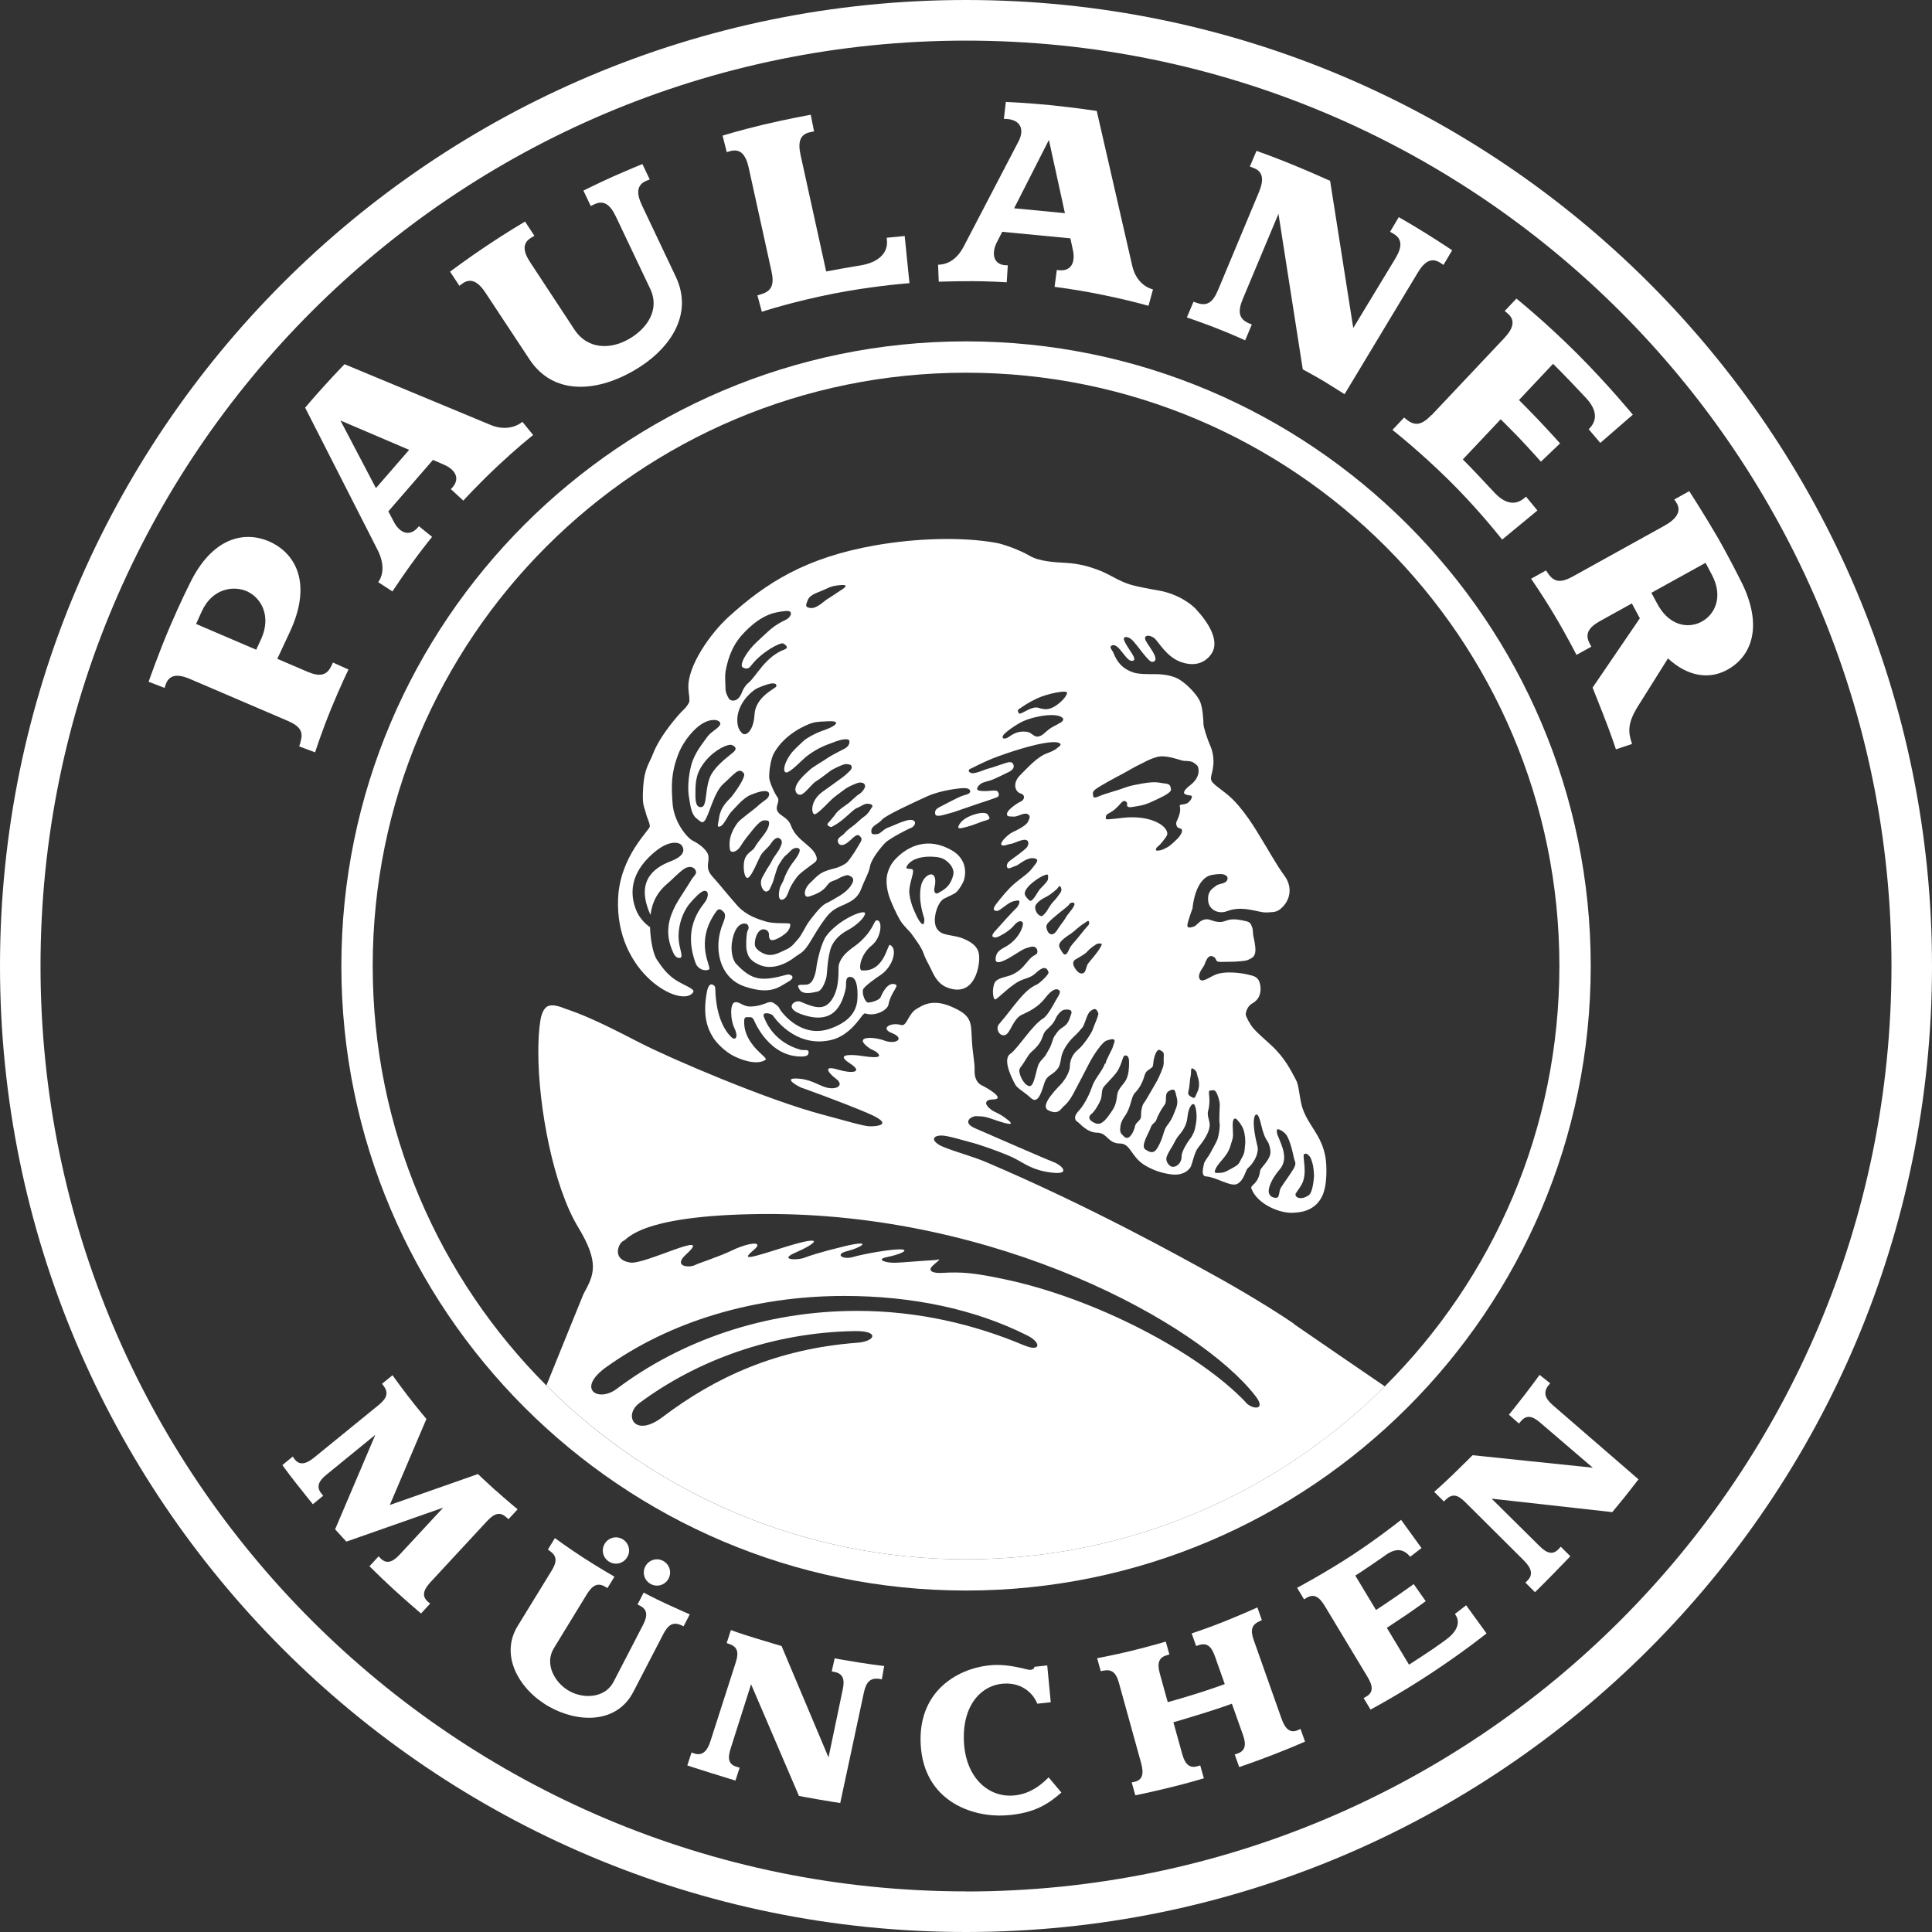 <?xml version="1.0" encoding="UTF-8"?>
<svg id="Ebene_2" data-name="Ebene 2" xmlns="http://www.w3.org/2000/svg" xmlns:xlink="http://www.w3.org/1999/xlink" viewBox="0 0 197.86 197.86">
  <rect x="0" y="0" width="197.86" height="197.86" fill="#333333" stroke="none"/>
  <defs>
    <style>
      .cls-1 {
        fill: none;
      }

      .cls-2 {
        fill: #fff;
      }

      .cls-3 {
        clip-path: url(#clippath);
      }
    </style>
    <clipPath id="clippath">
      <path class="cls-1" d="M98.93,159.69c33.57,0,60.77-27.19,60.77-60.76s-27.2-60.76-60.77-60.76-60.76,27.2-60.76,60.76,27.21,60.76,60.76,60.76Z"/>
    </clipPath>
  </defs>
  <g id="Wort-Bild-Marke">
    <g>
      <g class="cls-3">
        <g>
          <path class="cls-2" d="M54.82,141.66h0c.07.07.14.14.2.2-.07-.07-.13-.14-.2-.2Z"/>
          <path class="cls-2" d="M78.48,103.77c.42,0,.66.21.66.21,0,0,2.19,3.41,5.97,2.53,1.91-.44,3.01-2.33,3.25-2.57.24-.25.24-.13.48-.09,1.01.18,2.06-.46,2.15-.97.24-1.25,1.09-1.89.74-2.05-.83-.37-1.42.99-1.54,1.29-.12.3-.91.53-1.24.56-.33.03-.68-.85-.57-1.32.07-.32,1.42-1.26,1.77-1.49,1.34-.87,1.81-2.75.99-3.1-.26-.11-.56,2.81-2.89,2.61-.36-.03-.17-1.6,1.02-2.55.97-.77,1.11-2.4.64-2.56-.47-.16-.23.7-1.81,2.17-.72.67-1.83,1.11-2.2,2.38-.09.31.16,2.08-.61,3.4-.78,1.32-1.78,1.03-3.3.37-.58-.25-1.73.61,0,1.25,3.37,1.25,4.24-.91,4.62-2.59.1-.43-.13-1.26.5-1.2.63.05.76,1.16.7,2.27-.1,1.61-1.3,2.51-2.83,3.04-2.86.98-4.79-1.53-5.04-1.89-.24-.36-.08-.3-.57-.66-.48-.37-.78-.09-1.02-.03-.24.06-.62.27-1.45.3-.83.03-1.15-.54-1.65-.43-.51.11-.46,1.79-.04,2.64.43.85.15,1.39-.35.89-1.36-1.36-1.59-3.8-1.6-4.82,0-.34-.09-.45-.34-.54-.24-.09-.44.32-.51.67-.49,2.54.05,3.85.63,4.78.31.51,1.24,1.48,2.2,1.93,1.82.85,2.79.6,3.14.35.27-.19-.74-.7-1.47-1.78-.61-.89-.7-1.59-.7-2.16s.24-.41.57-.44c.33-.03.46.36.46.36,0,0,1.5,3.78,4.94,3.67.55-.02.63-.2.63-.48s-.55-.13-.82-.21c-2.64-.74-3.49-2.74-3.64-3.08-.15-.33-.3-.66.12-.66Z"/>
          <path class="cls-2" d="M101.18,83.45c-.12-.24-.66-.25-1.21-.09-.14.04-1.43.35-1.8,1.23-.16.38.37.21.84.09.82-.21,1.36-.51,1.99-.67.54-.15.3-.32.18-.56Z"/>
          <path class="cls-2" d="M93.39,95.7c.3.42.99,1.32,1.2,1.95.21.63.48,1,.81,1.71.33.73.78,1.45,1.54,1.75,2.76,1.1,3.32-1.91,3.34-2.86.02-.77-.1-1.53-1.75-2.17-.6-.23-1.14-.24-1.8-.42-.67-.19-.9-.67-.96-1.04-.17-.93.33-2.28.9-2.58.57-.3,1.03-.45,1.29-.69.27-.25.7-.94.79-1.32.25-1.01.02-2.21-1.3-2.96-2.4-1.37-4.41-.46-5.69.85-.47.48-.75,1.02-.9,1.65-.15.64-.03,1.51.18,2.17.21.66.78,1.9,1.14,2.5.36.6.9,1.03,1.21,1.45ZM92.94,88.59c.54-.71,1.61-.93,2.76-.84.5.04.82.12,1.14.35.51.37.94.92.77,1.56-.31,1.16-.95,1.47-1.53,1.8-.31.17-.47-.17-.38-.55.23-.99-.03-1.48-.5-1.34-.47.16-.77.71-.85,1.04-.39,1.58.27,3.27.3,3.45.03.17.03.82-.3.5-.33-.33-.57-.95-.73-1.3-.32-.7-.53-1.65-.5-2.06.07-1.09.68-2.16.22-2.2-.49-.05-.67-.03-.39-.4Z"/>
          <path class="cls-2" d="M83.71,101.56c.45-.11.73-.82.88-1.3.15-.48.09-1.6.41-2.87.31-1.27,1.39-1.91,1.9-2.18.51-.27,1.57-1.05,1.69-1.63.12-.57-2.65.52-3.95,2.25-.55.73-.96,2.66-1.02,3.17-.06.51-.27,1.73-.97,1.83-.47.07-1.04-.08-.89.26s.31.87,1.95.46Z"/>
          <path class="cls-2" d="M143.02,141.67c.09-.09.18-.17.26-.26,0,0,0,0,0,0-.08.09-.17.18-.25.26Z"/>
          <path class="cls-2" d="M113.14,108.93c-.12.57-1.05,1.58-1.27,2.29-.2.6-.73,1.83-1.4,2.55-.67.71-.26,1.06-.09,1.14.16.09.94,1.09,1.98,1.09,1.04,0,1.08,1.11,2.35,1.11,1.1,0,1.13,1.43,2.62,2.28,1.08.62,1.91.77,2.47.86,1.38.23,2.02-.46,2.18-.83.14-.37.36-1.39.69-1.84.35-.47,1.16-1.39,1.22-2.35.02-.43-.3-.97-.17-1.44.35-1.23-.09-2.07.19-2.1.28-.03.43-.12.61.12.18.24.4.96.4,1.33s-.09,1.54-.02,1.9c.06.37-.07,1.15-.19,1.55-.12.4-.55,1.08-.73,1.45-.18.37-.62.85-.68,1.15-.12.56-.29,1.26.22,1.29,1.04.06,2.54,1.12,3.2.76.71-.39.82-1.38,1.08-1.61.88-.78,1.09-1.76.99-2.19-.77-3.06-.2-3.5.01-3.24.37.47.38,1.8,1.01,2.69.18.25.32.84.3,1.16-.05.77-1.01,1.54-1.05,1.83-.19,1.45-1.05,1.45-.9,1.85.63,1.65,3.01,2.58,4.33,2.47.5-.04,2.01-.07,2.83-1.53.68-1.2.54-3.46.43-4.12-.41-2.4-1.8-3.24-2.41-5.22-.1-.34-.24-1.15-.3-1.55-.06-.39-.13-.84-.34-1.23-.5-.92-1.09-2.2-2.56-3.55-.69-.64-1.39-1.23-1.76-1.66-.37-.44-.8-1.24-.8-1.45s.15-.83.64-1.11c.51-.28.72-.65.81-.98.1-.34.1-.76-.03-1.18-.18-.61-.69-.69-1.15-.8-.78-.2-2.39-.38-3.3-.03-.69.26-1.5.97-1.72.41-.16-.42.25-.95.44-1.24.18-.27.37-1.38,1.05-.95.29.18.15.47.52.49.38.03.34,0,.89,0s.69,0,1.36-.06c.68-.07.59-.07,1.02-.28.43-.21.46-.61.46-.93,0-.3-.09-.86-.21-1.35-.05-.24-.03-.71-.13-.92-.09-.23-.14-.5-.55-.6-.39-.09-1.07-.26-1.62-.19-.55.07-.7.29-1.25.25-.66-.05-.89-.31-1.3-.27-.68.06-.89.62-1.26.75-.37.11-.67.18-.65-.16.03-.35.53-1.72.53-1.72,0,0,.2-2.73,1.69-3.33.32-.13,1.12-.22,1.42-.15.31.06.48.24.48.4,0,.17-.09.38-.42.5-.34.12-.55.1-.81.31-.24.22-.85.45-.76,1.5.08.92,1.03,1.4,1.92,1.07,1.36-.51,2.49-.11,3.58.09.41.07.67.03,1.1,0,.43-.04.66-.18.96-.46.95-.91,1.03-2.22.25-3.27-.83-1.12-1.86-3-2.16-3.45-.31-.47-1.51-2.71-3.06-4.29-.85-.87-1.65-1.27-2.12-1.79-.24-.27-.19-.49-.15-.7.02-.22.58-1.59-.15-3.19-.17-.36-.65-1.75-.65-2.09s-.07-1.73-.37-2.37c-.35-.76-1.57-2.02-2.43-2.38-.75-.31-1.52-.38-2.19-.38s-1.65.02-2.22-.18c-1.06-.37-1.61-.99-2.02-2.01-.1-.26-.44-.55-.21-.71.7-.48,1.47,1.58,2.1,1.54.21-.01.34-.07.19-.44-.16-.36-.75-1.1-.96-1.63-.21-.53.4-.41.71-.15.31.24,1.02,1.22,1.2,1.44.53.63.78.95,1.05.87.83-.24-.78-1.89-.83-2.35-.05-.45.55-.37.95-.06.4.31,1.22,1.91,2.72,2.44,2.21.78,3.14-.78,3.29-1.14.51-1.22-.42-2.84-1.76-4.29-.31-.34-1.66-1.53-3.89-1.91-1-.17-2.17-.4-2.72-.56-1.39-.4-2.22-1.13-3.58-1.6-.53-.19-1.64-.57-3.05-.65-1.26-.07-2.81-.15-3.8-.74-.99-.58-2.62-1.17-3.38-1.31-3.46-.63-8.17-.5-12.47.26-7.03,1.25-11.08,3.78-14.98,7.33-1.78,1.62-4.22,4.99-4.1,7.3.03.61.18,1.22.06,1.46-.13.24-.25.46-.62.8-.36.33-2.32,2.52-3.05,4.42-.39,1.02-.9,1.5-1.02,3.42-.12,1.92.09,1.95.25,2.59.15.64.43,1.07.43,1.45s-3.06,3.04-3.25,7.38c-.34,7.72,6.56,11.33,7.69,9.61.23-.34-.87-.67-1.77-1.24-.9-.58-1.47-1.38-1.96-2.12-.33-.5-.64-1.82-.69-3.31,0,0-.97-.6-1.43-1.77-1.06-2.7.4-4.67,1.91-5.93,1.47-1.23,2.53-1.04,2.79-.64.26.4.31,1.03-1.14,1.59-1.95.74-3.58,2.19-2.08,5.5.26-2.19,1.61-3.08,2.06-3.5.49-.47,1.2-1.17,1.58-1.33.38-.16.79-.11.98.27.19.38-.22.54-.54,1.13-.33.56-1.19,1.82-1.5,2.41-.62,1.2-1.25,2.81-.22,4.95.18.37.42.52.68.46.27-.04.07-.62-.05-1.16-.42-1.91.39-3.67,1.07-4.45.4-.46,1.08-1.22,1.46-1.25.38-.03.46.4.19.95-.27.54-2.51,2.51-1.11,6.41.27.76,1.09.9,1.4.68.3-.21-1.59-2.75.75-5.95.28-.38.54-.13.75.09.22.21.13.66-.05,1.08-1.1,2.57-.4,5.67,2.19,6.54,2.7.91,3.53.03,4.45-.48.91-.5.21-.82-.09-.74-2.56.7-3.57.66-5.21-1.08-.43-.45-.59-1.48-.43-2.34.35-1.97,1.28-1.86,1.47-1.77.19.08.3.39.13.66-.16.27-.21,1.73-.1,2.09.1.35.15,1,1.44,1.5,1.27.48,2.69-.24,3.4-.79.71-.55.95-.41,1.79-1.85.85-1.44,1.2-1.9,1.6-2.41.63-.79,1.41-1.01,1.82-1.21.4-.22,1.25-.48,1.66-1.56.41-1.08.79-1.63.92-2.37.14-.73,1.12-1.93,1.55-2.37.43-.43,2.31-1.41,2.61-1.51.3-.11.52-.43.41-.64-.3-.61-2.1.39-2.67.57-.57.18-.81.68-1.23.7-.41.03-.59.03-.54-.42.06-.46.73-.63,1.09-1.07.35-.43,3.29-1.78,4.7-2.42,1.42-.62,3.34-.81,3.7-.81s.65.11.63.36c-.04.24-.36.29-.8.43-.42.14-1.9.93-2.33,1.15-.43.22-.49.41-.46.68.03.27.33.22.54.2.22-.03,1.03-.27,1.33-.35.3-.09,2.58-.9,2.77-.95.19-.05,1.33-.44,1.67-.57.32-.14.22-.44.09-.61-.15-.15-.63-.07-.96-.05-.33.03-.93.03-1.09-.1-.16-.15.1-.47.32-.63.22-.17.77-.27,1.03-.36.27-.08,1.58-.71,1.88-.87.3-.16.6-.42.41-.79-.19-.38-.71-.11-.92-.06-.21.06-1.23.43-1.58.51-.36.08-1.39.58-1.77.47-.38-.11-.33-.36-.11-.44.22-.08.82-.43,1.88-.89.97-.42,3.78-1.41,5.63-1.73,1.74-.31,1.87.13,1.63.3-.25.16-.31.38-1.28.73-.98.35-1.9,1.38-2.75,2.23-.85.84-.52,1.73.03,1.89.54.16.38.67.03.82-.35.16-1.31.79-1.41,1.2-.1.4.27.32.68.35.41.03,1.01-.43,1.39-.27.38.17.24.43.06.81-.19.39-1.17.88-1.58,1.06-.4.19-1.25.97-1.15,1.25.11.27.69-.03.99-.06.29-.02,1.14-.51,1.54-.4.4.11.24.62.03.83-.22.23-1.23.99-1.66,1.29-.44.3-.36.73-.2.78.17.06.63-.22.85-.27.22-.06,1.01-.84,1.76-.76.76.09.17.6-.16,1.05-.31.47-1.33,1.13-1.92,1.66-.6.54-1.27,1.36-1.77,2.01-.49.66-.05.68.12.68.15,0,.42-.22.94-.6.52-.38.79-.43,1.17-.47.39-.02.03.64-.19.82-.22.19-1.68,1.79-2.2,2.39-.51.6.05.63.29.54.25-.08,1.26-.62,1.71-1.19.47-.57.83-.5.91-.26.09.25-.34,1.68-1.86,2.49-.73.39-.89.66-.93,1.2-.06.81,1.38-.09,1.86-.39,1.05-.66,1.03-.66,1.73-.85.72-.19.86.64.52.79-.93.44-1.05,1.45-2.45,2.07-.53.23-1.51.31-1.75.81-.31.66-.17,1.71.04,1.71s1.04-.94,2.13-1.67c.81-.54,1.38-.42,2.02-1.01,1.08-1.04,1.26-.27,1.32-.08.05.19-.91,1.12-1.2,1.24-1.37.58-2.37,2.33-3.88,4.07-.33.38-.04,1.05.39,1.12.73.13.86-1.3,1.75-1.98.27-.21,1.6-.57,2.56-1.78.94-1.23,1.36-.98,1.52-.79.16.19-.31.81-.44,1.06-.14.25-.79,1.5-1.25,1.77-1.11.66-2.62,3.13-3.36,3.62-.73.48-.09,2.08.51,3.16.22.4.92.74,1.62,1.39.71.65,1.08-.68,1.35-1.53.27-.87.78-.78,1.29-1.4.22-.26.3-.38.45-1.27.17-.9.9-1.74,1.28-2.1.39-.35.68-.7.9-.97.22-.28.43-1.31.74-1.59.67-.61.76-.02.86.13.11.17-.46,1.34-.56,1.69-.11.36-.96,1.63-1.5,2.06-.54.44-.84,1.06-.84,1.69s-.56,1.44-.81,1.74c-.25.3-2.4,2.29-1.4,2.79,1.05.52,1.31-.19,1.52-.36.65-.53,1.04-1.33,1.33-1.9.31-.57.83-1.58,1.29-2.47.46-.9,1.36-2.26,1.82-2.41,1.21-.43.76.21.67.57-.07.35-.67,1.26-.79,1.82ZM132.73,122.18c.24-.38.35-.48.57-.87.66-1.17.04-2.91.25-3.11.27-.12.35,0,.56.21.21.22.37,1.01.37,1.01,0,0,.12.71.08,1.17-.03.46-.18,1.58-.52,1.81-.85.6-1.56.19-1.32-.22ZM130.86,116.31c-.15-.37-.11-.7.02-.67.12.03.45.13.78.49.34.36.67,1.54.85,2.44.09.45.32.53-.05,1.15-.64,1.05-1.32,1.84-1.39,2.17-.11.51-.09.82-.45.78-.36-.02-.69-.24-.69-.69s.33-1.29,1.12-2.21c.92-1.07.26-2.36-.18-3.46ZM126.13,116.98c.09-.36.18-.52.14-.97-.02-.46-.05-.9,0-1.17.07-.28.15-.3.28-.28.12.03.6.6.78,1.08.18.49.24,1.19.18,1.64-.06.45,0,.74-.31,1.26-.3.52-.24.67-.84,1-.6.32-.88.54-1.34.57-.44.03-.68.05-.6-.21.09-.27.19-.45.48-.81.31-.36.52-.61.76-.96.24-.37.36-.78.46-1.15ZM82.76,61.39c.23-.55,1.21-.77,1.79-1.06.59-.29.84-.34,1.43-.4,1.2-.13.33.4.04.58-.29.18-.92.63-1.29.84-.36.23-1.09.99-1.72.92-.62-.08-.48-.32-.26-.88ZM74.29,68.84c.31-1.75.88-3.01,2.02-4.16,1.83-1.85,3.12-1.99,4.1-2.1.98-.12.54.67.11.87-1.39.66-1.71,1.1-2.98,2.26-1.13,1.04-1.88,2.44-1.46,2.65.55.29.74-.07.94-.32,1.06-1.31,2.9-2.28,3.19-2.14.29.15.57.44.19.59-2.05.75-2.95,2.8-3.76,3.45-.32.26-.54.66-.65.95-.4,1.08-1.17.96-1.36.63-.19-.33-.33-.63-.33-1.02s-.08-1.22,0-1.65ZM79.5,70.3c-.03.19-2.14,1.03-2.23,2.89-.09,1.65-.87,2.24-1.24,1.92-.37-.33-.5-.73-.52-1.25-.05-1.31.78-2.48,1.73-3.19.4-.3,1.39-.59,1.39-.59.26-.08.39-.1.56-.09.14.01.37.02.31.31ZM74.95,76.3c.37.15.47.33.3.59-.18.26-1.74,1.23-2.42,2.45-.66,1.19-.38,3.2-.96,3.31-.57.1-.66-.51-.65-1.37,0-1.21.05-2.14,1-3.31.98-1.21,2.37-1.83,2.74-1.67ZM89.28,82.68c-.14.26-.4.69-.73.91-.33.22-.56.47-.91.77-.36.31-.88.63-1.1.92-.22.3-.77.48-.74.84.04.36.3.55.74.33.44-.22.73-.62.96-.77.22-.15.36-.25.57-.04.22.22.22.37-.03.76-.25.41-.54.93-.76,1.21-.22.3-.44.7-.77.88-.33.19-.59.33-1.03.44-.44.11-1.03.26-1.47.55-.44.3-.61.54-.95.85-.87.77-.75,1.66-.22,1.49,2.01-.62,1.68-1.31,2.38-1.57.7-.25.55-.25.88-.4.33-.15.67-.28.85-.19.29.14.59.3.33.81-.26.51-.73.91-1.2,1.21-.48.29-1.03.63-1.55.87-.51.27-1.35,1.39-1.68,1.83-.33.45-.77,1.41-1.1,1.77-.33.36-.62.81-1.17,1.06-.55.26-1.21.63-1.8.59-.59-.03-1.39-.55-1.46-.96-.07-.4.09-1.2.5-1.53.4-.32.93-.04.93.37s.07.69.51.58c.44-.11,1.1-.54,1.36-.83.26-.3.37-.67.29-.81-.07-.15-1.54.03-2.42-.23-.88-.25-2.05-.65-2.9-1.56-.84-.93-2.01-2.38-2.35-2.75-.33-.37-.65-.67-.73-1.18-.08-.51.22-1.09-.08-1.57-.29-.49-.88-.93-1.46-1.22-.58-.28-1.95-1.88-2.09-3.84-.13-1.78-.16-3.09.57-4.99.61-1.58,1.72-2.66,2.29-3.05,1.29-.89,2.27-.4,1.98.04-.29.44-.96.69-1.35,1.28-.4.58-1.24,1.55-1.58,2.82-.33,1.28-.37,2.52-.22,3.33.14.82.22,1.65.73,2.09.52.44.65.53.85.28.5-.59.92-2.89,1.94-3.8,1.14-1.01,1.58-1.75,2.09-1.07.27.35-.96,2.02-1.24,2.37-.3.38-1.15.95-1.32,2.32-.07.55-.26.89.15.74.4-.15.77-1.15,1.18-1.55.4-.4,1.14-1.34,1.9-1.66,2.32-.97,2.02.08,1.72.35-.29.26-.62.44-.96.77-.33.33-1.82,1.36-2.1,1.76-.67.94-.9,1.78-.76,2.68.07.46.73.29,1.1-.33.37-.63.85-1.17,1.13-1.53.3-.37.88-1.11,1.29-1.11s.55.04.48.45c-.07.4-.36.83-.63,1.17-.26.33-.66.83-.84,1.17-.18.33-.71.5-.96,1.06-.26.55-.18,1.87.17,2.04.41.2,1.23-2.1,1.52-2.46.29-.38.66-.64.88-.97.21-.32.62-.87.99-.58.37.29.11.66,0,.95-.11.3-.62.89-.81,1.29-.18.41-.52.81-.69,1.17-.19.38-.41.6-.45,1.03-.04.44.26,1.04.59.97.34-.08.35-.4.52-.7.19-.29.46-1.67.76-2.1.29-.44.4-.69.77-.98.36-.29.55-.71,1.06-.68.52.04.26.64-.51,1.6-.23.29-.66,1.07-.81,1.53-.14.44-.39.7-.47,1.08-.2.93.04,1.21.37,1.06.33-.14.44-.51.62-.98.19-.48.66-1.21.99-1.54.33-.33,1.11-.88,1.4-1.1.3-.22.51-.34.4-.73-.34-1.18-2.04-1.62-2.62-3.22-.36-.98-1.38-.98-1.45-1.73-.03-.36.33-.84.07-1.17-.26-.33-.8-1.47-.84-1.98-.03-.52.11-1.9.52-2.59,1.13-1.96,3.27-2.83,3.85-3.02.59-.18,1.13-.14,1.61-.18.48-.03,1.06,0,.81.3-.26.29-.99.55-1.43.7-.43.14-1.54.69-1.9,1.06-.36.36-.94.83-1.28,1.32-.81,1.13-.8,2.05-.29,1.83.52-.22,1.62-1.38,1.87-1.57,1.29-1.01,2.22-1.25,3.1-1.59.39-.15,1.26-.36,1.34-.06.07.29-.11.62-.48.81-.36.18-1.5.77-1.8.99-.29.22-1.48.9-1.73,1.15-.26.26-1.36,1.11-1.5,1.9-.06.33.12.72.52.68.41-.04,1.17-1.13,1.55-1.35.36-.21,1.31-.95,1.57-1.14.25-.17,1.32-.69,1.57-.65.25.03.55.03.55.32s-.4.56-.66.81c-.26.25-1.93,1.4-2.38,1.74-1.29.98-1.08,2.27-.76,2.27s1.6-1.41,1.82-1.59c.22-.2,1.1-.85,1.35-1.03.26-.19.99-.51,1.25-.59.25-.07.62-.07.73.22.12.29-.37.8-.62.95-.26.14-.84.74-1.09.93-.26.18-1.07.73-1.25,1.02-.19.29-.47.58-.58.73-.11.14-.48.4-.19.56.29.15.25.15.69-.11.97-.56,1.8-1.58,2.21-1.72.4-.15.73-.45,1.06-.45s.65.11.5.37ZM116.65,114.77c-.34.33-.36.33-.45.72-.1.4-.57,1.41-1.08.91-.29-.29-.43-.39-.4-.85.03-.45.16-.81.49-1.27.64-.89.62-1.94,1-2.33,1.06-1.12.87-1.93,1.26-2.26.39-.33.61-.31.63-.7.04-.73.36-1.63.69-1.45.33.18.43.21.39.7-.04.48.09.66-.16,1.27-.23.6-.45,1.08-.78,1.63-.32.54-.6,1.02-.84,1.44-.24.44-.36.37-.49,1.03-.12.66.07.81-.26,1.15ZM118.62,117.41c-.41.8-.81.65-1.33.3-.52-.35.41-1.75.56-2.24.12-.4.49-.5.57-.77.09-.31.47-1.03.69-1.33.21-.3.25-.27.29-.66.03-.4-.06-.78.33-.99.4-.21.58-.19.67.23.09.43.3.85.06,1.49-.24.62-.38,1.08-.77,1.6-.4.51-.43.72-.58,1.2-.15.49-.29.79-.49,1.18ZM121.7,111.79c.09-.36.12-.6.15-.99.03-.39.09-.54.12-.84.03-.3-.07-.73.3-.46.36.27.28.46.39.78.02.04.32.83-.03,1.54-.18.36-.22.73-.48.59-.28-.15-.54-.26-.45-.61ZM121.62,114.37c.05-.88.56-1.7.77-1.09.21.6.17,1.42.09,1.81-.09.4-.09.58-.24.92-.15.32-.21.42-.41.68-.24.32-.83,1.24-.82,1.72.02.83-.75,1.26-1.13,1.02-.36-.24-.5-.66-.41-.93.08-.27.38-.79.56-1.06.18-.28.36-.76.69-1.15.34-.39.84-1.05.89-1.93ZM104.45,72.56c.31-.22.82-.59,1.75-1.03,1.07-.5,3.18-.93,3.08-.55-.15.6-1.08,1.3-1.47,1.47-.39.19-.73.22-1.13.13-.39-.1-.49-.17-.81-.1-.69.16-1.39.75-1.52.57-.11-.18-.21-.3.1-.51ZM108.35,74.16s-.55.25-.94.54c-.39.3-.65.67-1.11.73-.45.06-.65-.44-1.17-.49-.8-.08-1.22.12-1.82.53-.34.24-.73.24-.61-.09.12-.33,1.45-1.24,2.09-1.52,1.39-.61,3.56-.88,4.04-.32.27.3-.48.6-.48.6ZM105.4,92.19c-.27-.24-.49-.51-.45-.75.11-.72,1.54-1.64,1.95-1.78.25-.09.47-.21.44.13-.03.35.05.28-.3.7-.36.42-.52.48-.72.82-.22.33-.64,1.15-.91.9ZM106.41,93.72c-.3-.21-.52-.78-.32-1.06.31-.44.68-.62,1.12-.85.42-.22,1.09-.78,1.14-.9.06-.13.24-.3.33.06.09.36-.15.52-.38.87-.25.36-.49.51-.73.88-.25.37-.32.58-.55.82-.24.24-.29.39-.6.18ZM107.83,95.67c-.31.08-.52-.17-.6-.45-.09-.27-.13-.44.12-.72.23-.27.81-.75,1.11-.99.3-.24,1.01-.77,1.06-.92.07-.15.54-.27.52.03-.03.31-.7,1.01-.85,1.28-.23.4-.33.5-.6.87-.27.36-.45.79-.75.89ZM108.54,96.58c.18-.32.72-.7,1.07-.92.37-.23.87-.78,1.48-1.14.2-.12.41-.36.45-.06.03.3-.18.36-.48.75-.3.39-.52.64-.81,1-.3.37-.56.58-.74.98-.18.38-.39.87-.73.32-.25-.41-.42-.63-.24-.93ZM109.7,103.84c-.15.49-.28.9-.61,1.18-.33.27-.57.34-.82.7-.23.35-.33.35-.51.95-.18.61-.29.7-.57,1.21-.27.52-.54.58-.81,1.09-.27.51-.44,2.34-.96,2.26-.44-.07-.83-.75-.94-1.14-.13-.39-.15-.58.12-.9.28-.34.69-1.18,1.05-1.48,1.04-.88,1.05-1.44,1.26-1.88.21-.46.85-.71,1.19-1.49.16-.38.58-.91.94-.94.36-.03.82-.03.67.45ZM111.36,98.82c-.15.3-.15.74-.44.85-.24.1-.54-.05-.83-.51-.18-.29-.31-.66.02-.88.33-.21,1.02-.55,1.26-.85.24-.3.94-.79,1.06-.79s.47-.08.39.12c-.25.68-1.32,1.75-1.47,2.05ZM113.26,83.84c0-.12-.09-.35.28-.54,1.22-.62,1.33-1.57,1.8-1.18.19.16.03.28.09.4.06.12.18.19.57.12.76-.14,1.05-.11,2.11-.6,1.16-.54,1.88-.89,1.81-1.24-.07-.36-.09-.52-.7-.57-.61-.07-.79-.24-2.29.02-1.51.27-1.45.33-2.26.6-.82.27-1.52.45-1.88.6-.36.15-.79.35-.82.12-.03-.24-.18-.46.28-.78.45-.33,2.05-1.2,2.6-1.48.54-.28,1.47-.85,1.96-1.06.48-.22.71-.44,1.66-.72.95-.28,2.41.36,2.77.39.36.02.78,0,1.08.24.31.24.43.3.43.81s-.32,1.03-.84,1.43c-.54.42-.87.81-.49.96.4.15.49.06.61.15.12.09-.08.51-.41.73-.33.22-.86.08-.8.31.14.49-.09,1.06-.21,1.33-.12.27-.17.33-.15.51.03.18.05.31.24.4.17.09.35.03.35.27s-.09.33-.24.57c-.15.24-.94.96-1.2,1.11-.28.15-.55.29-.73.33-.18.03-.54.12-.5-.07.02-.18.11-.24.32-.41.21-.19.45-.52.58-.69.11-.18.3-.34.26-.61-.12-.82-1.84-1.85-4.59-1.53-1.19.14-1.72.2-1.72.09ZM114.09,110.14c.89-.94.8-2.1,1.17-2.05.27.03.37.19.37.76s-.04,1.2-.3,1.72c-.27.52-.82.9-.91,1.53-.09.64-.15,1.1-.54,1.67-.39.57-.98,1.52-1.63,1.29-.84-.3-.81-.75-.47-.98.33-.24.86-1.16.98-1.57.12-.43.02-.94.33-1.27.31-.33.69-.76,1-1.09Z"/>
          <path class="cls-2" d="M132.52,135.57c-2.21-1.51-5.5-3.49-8.23-4.99-3.45-1.91-12.56-6.98-23.26-11.55-1.54-.66-4.19-1.35-4.88-1.8-.93-.61-.39-.94.25-.94s2.08.45,2.99.69c.91.22,3.66,1.19,4.63,1.71.97.51,1.8,1.2,3.79,1.41,1.99.21.79-.87.05-1.1-.35-.12-6.56-2.82-8-3.45-1.43-.63-.3-1.26.08-1.24.37.03.69-.07,1.76.32,1.92.68,2.23.58,1.36-.06-.86-.65-1.16-.62-1.58-.95-.89-.69-.39-1.02.15-1.02,1.6-.01-.8-1.32-1.05-1.43-.46-.21-.8-.7-.77-1.55.03-.89-.22-1.68-.29-3.35-.07-1.67-.07-2.31-2.1-3.18-2.04-.88-3.06-.03-3.53.22-.89.49-1,1.85-1.62,1.66-1-.3-2.17.32-.97.81,1.48.58.44,1.22-.72.79-1.16-.44-3.37-.48-1.48.82.14.1.48.19.74.42.85.77-1.34.35-1.95.28-.66-.07-2.39-.18-.87.8,1.48.95.23,1.08-1.17.66-1.67-.51-1.01.35-.22.94.8.59.18,1.13-.89.91-.78-.16-1.53-.79-2.79-.92-2.17-.22.04.88.04.88,0,0,3.93,1.39,6.83,2.62,2.9,1.23.94,1.37.29,1.37s-2.63-.61-4.72-1.16c-5.8-1.51-15.86-5.86-18.7-7.32-2.76-1.42-5.14-2.64-7.37-3.42l-.35-.12c-.64-.25-1.42-.54-1.93-.25-.35.22-.59.71-.71,1.5-.14.9-.2,1.98-.2,3.16,0,5.66,1.55,13.77,4.08,17.94,1.11,1.83,1.51,3.05,1.51,4.05s-.41,1.77-.91,2.7l-.07.13s-2.19,5.38-4.05,9.99c11.11,11.01,26.38,17.84,43.22,17.84s32.31-6.91,43.44-18.05c-3.38-2.3-8.03-5.5-9.85-6.75ZM87.83,137.51c-8.32.62-14.62,3.56-19.97,7.61-2.9,2.2-4.03-.2-2.39-1.42,5.84-4.35,13.58-7.23,22.01-7.38,2.66-.05,2.17,1.05.35,1.19ZM104.9,137.79c-5.09-2.16-10.91-3.54-17.12-3.54-9.54,0-18.15,3.11-24.61,7.98-1.91,1.44-4.22.02-1.06-2.24,6.49-4.63,15.07-7.27,24.36-7.27,6.83,0,13.32,1.31,18.76,4.06,1.43.72,1.36,1.72-.33,1ZM127.6,143.63c-4.76-5.05-15.4-10.68-24.82-12.64-3.02-.63-4.2-.75-6.34-.63-.88.05-1.55-.2-.86-.79.95-.81.59-.56.23-.53-1.94.12-3.56.27-4.12.28-1,.03-2.05-.34-.85-.58,1.56-.32,2.34-.78,1.34-.79-1.01-.02-3.81.48-4.85.79-1.03.29-1.89-.29-.57-.61,1.33-.32,2.84-1.23-.23-.51-2.61.63-3.75,1.03-4.13,1.18-.74.29-2.63.24-1.04-.47,2.38-1.03,3.18-1.89-.74-.69-3.9,1.23-4.74,1.49-3.48.42,1.28-1.06-.55-.78-2.09-.04-1.54.74-3.42,1.3-3.93,1.56-.51.25-2.27.17-.84-1.13,2.92-2.65-4.24,1.1-5.75.85-1.93-.31-1.17-1.99-.72-2.2.42-.05,1.35-2.66,14.25-2.77,24.09-.2,44.76,11.22,50.51,18.63,1.16,1.5-.29,1.41-.98.68Z"/>
        </g>
      </g>
      <g>
        <path class="cls-2" d="M30.78,76.01l-.14.43,1.63.61s.66-2.08,1.65-4.49c.99-2.41,1.77-3.99,1.77-3.99l-1.59-.72-.17.36c-.47.98-1.19,1.12-2.48.57l-3.05-1.31,1.28-2.74c2.29-4.9.66-7.97-1.96-9.21-2.62-1.23-6.02-.54-8.34,4.36,0,0-.85,1.67-1.95,4.23-1.18,2.75-2.21,5.71-2.21,5.71l1.63.63.12-.35c.36-1.02,1.22-1.11,2.5-.56l10.01,4.29c1.28.55,1.63,1.15,1.28,2.18ZM26.73,65.47l-.49,1.07-6.16-2.64.58-1.28c1.07-2.36,3.26-2.7,4.68-2.04,1.42.67,2.47,2.52,1.4,4.88Z"/>
        <path class="cls-2" d="M47.31,29.07c.87-.65,1.65-.25,2.41.91l4.51,6.83c2.39,3.62,6.7,3.39,10.52,1.24,3.82-2.15,6.32-5.79,4.46-9.71l-3.46-7.3c-.6-1.26-.54-2.12.46-2.53l.33-.13-.75-1.58s-1.52.62-3.07,1.31c-1.55.7-2.97,1.41-2.97,1.41l.75,1.58.33-.16c.97-.48,1.64-.03,2.24,1.23l3.52,7.41c1.02,2.15-.33,4.1-2.23,5.17-1.9,1.07-4.21,1.01-5.52-.98l-4.53-6.89c-.77-1.16-.82-2,.11-2.55l.31-.18-.96-1.46s-1.98,1.17-3.93,2.48c-1.96,1.31-3.75,2.65-3.75,2.65l.96,1.45.28-.21Z"/>
        <path class="cls-2" d="M38.73,59.62l1.46.95c.31-.47,1.08-1.62,1.9-2.76,1.07-1.49,2.16-2.83,2.16-2.83l-1.35-1.09-.12.15c-.95,1.04-1.93.4-2.44-.59l-.57-1.08,4.57-5.27,1.13.49c1.02.44,1.77,1.33.83,2.37l-.13.13,1.28,1.18s1.45-1.61,3.62-3.64c1.77-1.66,3.05-2.69,3.53-3.08l-1.1-1.35c-.65.54-1.86.9-3.23.33l-14.99-6.23s-.9.93-2.02,2.16c-1.11,1.22-2.01,2.29-2.01,2.29l7.39,14.51c.68,1.32.7,2.5.1,3.35ZM34.88,43.07l7.02,3-3.4,3.92-3.63-6.92Z"/>
        <path class="cls-2" d="M127.52,34.85l.68-1.61-.34-.15c-.99-.44-1.12-1.19-.58-2.48l3.65-8.71,2.49,15.93s1.25.67,2.12,1.19c.87.53,2.16,1.35,2.16,1.35l7.48-12.42c.71-1.2,1.45-1.62,2.35-1.02l.3.2.89-1.5s-1.32-.88-2.67-1.72c-1.47-.92-2.8-1.67-2.8-1.67l-.89,1.5.32.18c.94.54.94,1.34.23,2.54l-4.32,7.13-2.37-15.07c-.35-.16-2.35-1.05-4-1.72-1.7-.69-2.92-1.13-3.54-1.35l-.68,1.61.35.13c1.02.37,1.11,1.21.58,2.49l-4.19,10.03c-.54,1.29-1.14,1.67-2.17,1.31l-.34-.12-.68,1.61s1.31.44,2.92,1.06c1.6.62,3.06,1.29,3.06,1.29Z"/>
        <path class="cls-2" d="M146.59,42.51c-.96,1.01-1.66,1.15-2.51.48l-.28-.23-1.2,1.27s2.68,2.08,5.85,5.21c2.66,2.63,4.73,5.2,5.39,6.02l3.61-2.98-1.17-1.42-.17.15c-.94.79-2,.59-3.09-.59,0,0-.79-.85-1.59-1.7-.62-.66-1.33-1.38-1.62-1.67l3.88-4.11c.34.34,1.09,1.08,1.86,1.88,1.05,1.1,2.26,2.46,2.26,2.46l1.96-1.87s-1.07-1.2-2.24-2.43c-.86-.9-1.62-1.67-1.97-2.01l3.49-3.71c.32.32,1.15,1.14,1.83,1.86.86.91,1.53,1.62,1.53,1.62,1.1,1.17,1.26,2.29.29,3.22l1.19,1.4,3.33-2.89s-2.49-3.04-5.73-6.28c-3.23-3.23-6.19-5.61-6.19-5.61l-1.2,1.27.29.24c.83.69.61,1.53-.34,2.54l-7.44,7.89Z"/>
        <path class="cls-2" d="M99.34,28.79c2.15.01,3.76.12,3.76.12l.11-1.74h-.21c-1.39-.09-1.42-1.35-.92-2.34l.56-1.09,6.98.67.26,1.21c.24,1.09-.06,2.21-1.46,2.05l-.19-.02-.23,1.73s2.07.24,4.73.78c2.17.44,3.56.79,4.89,1.16l.46-1.68c-.9-.24-1.8-.99-2.13-2.44l-3.63-15.84s-2.2-.33-4.72-.59c-2.53-.25-4.59-.33-4.59-.33l-.2,1.74h.27c1.4.09,1.89,1.04,1.22,2.32l-5.59,10.72c-.69,1.32-1.61,1.87-2.64,1.89l.07,1.74c.5-.01,1.81-.06,3.18-.05ZM107.42,14.33l1.64,7.5-5.2-.5,3.56-7Z"/>
        <path class="cls-2" d="M178.21,59.35s-1.06-2.15-2.34-4.38c-1.29-2.22-2.87-4.67-2.87-4.67l-1.53.85.2.31c.59.9,0,1.71-1.23,2.39l-9.37,5.19c-1.22.68-1.92.59-2.53-.31l-.21-.31-1.53.85s1.15,1.64,2.39,3.72c1.24,2.07,2.26,4.08,2.26,4.08l1.52-.84-.17-.32c-.5-.96-.15-1.63,1.07-2.31l3.25-1.8.82,1.52-4.84,7.1s.35.87,1.07,2.7c.82,2.08,1.32,3.62,1.32,3.62l1.65-.55-.03-.1c-.37-1.11-.45-2.04.66-3.8l3.05-4.86c2.09,1.92,4.22,2.11,5.93,1.24,2.59-1.32,3.97-4.5,1.46-9.33ZM174.21,63.7c-1.39.71-3.35.36-4.54-1.97l-.55-1.02,5.55-3.07.64,1.21c1.23,2.31.28,4.15-1.11,4.85Z"/>
        <path class="cls-2" d="M74.77,15.48c1.05-.3,1.61.36,1.91,1.71l2.33,10.59c.3,1.36.02,2.02-1.02,2.34l-.42.13.45,1.68s3.18-1.05,7.45-1.88c3.59-.69,6.64-.97,7.67-1.05l-.49-4.83-1.84.18.02.22c.15,1.38-.92,2.31-2.69,2.61,0,0-.96.15-1.72.29-.62.11-1.49.27-1.81.33l-2.62-11.92c-.3-1.36-.05-2.15,1.02-2.35l.36-.07-.34-1.71s-2.47.45-4.83,1.01-4.2,1.13-4.2,1.13l.43,1.69.36-.1Z"/>
        <path class="cls-2" d="M132.91,177.19c-.78.34-1.29-.12-1.66-1.16l-2.85-8.06c-.37-1.03-.21-1.57.57-1.93l.26-.12-.46-1.3s-1.59.72-3.41,1.45c-1.83.73-3.32,1.21-3.32,1.21l.46,1.29.27-.09c.81-.27,1.29.1,1.65,1.14l1.01,2.85c-.3.11-1.34.49-2.89.98-1.67.52-2.69.8-2.95.87l-.81-2.92c-.29-1.06-.12-1.64.7-1.88l.28-.08-.37-1.32s-1.65.49-3.54.95c-1.9.46-3.49.75-3.49.75l.37,1.33.29-.06c.84-.16,1.28.2,1.57,1.25l2.28,8.24c.29,1.06.14,1.73-.69,1.9l-.28.06.37,1.32s1.48-.29,3.5-.79c2.02-.49,3.52-.95,3.52-.95l-.37-1.32-.28.08c-.82.24-1.28-.2-1.57-1.26l-.9-3.24c.26-.07,1.2-.34,3.03-.91,1.78-.56,2.7-.89,2.96-.99l1.13,3.18c.37,1.03.24,1.66-.57,1.93l-.27.09.46,1.29s1.5-.5,3.51-1.28c2.01-.78,3.23-1.33,3.23-1.33l-.46-1.3-.26.12Z"/>
        <path class="cls-2" d="M61.91,158.13c-.37.65-.14,1.46.51,1.83.65.37,1.46.14,1.83-.51.37-.65.14-1.46-.51-1.83s-1.46-.14-1.83.51Z"/>
        <path class="cls-2" d="M66.11,160.38c-.37.65-.14,1.46.51,1.83.65.37,1.46.14,1.83-.51.37-.65.14-1.46-.51-1.83-.65-.37-1.46-.14-1.83.51Z"/>
        <path class="cls-2" d="M68.25,164.26c-1.37-.64-2.33-1.16-2.33-1.16l-.63,1.22.26.13c.76.39.8,1.02.29,1.99l-3.01,5.81c-.87,1.66-3.05,1.77-4.55.92-1.49-.85-2.54-2.77-1.56-4.37l3.38-5.53c.58-.94,1.13-1.21,1.86-.78l.25.15.72-1.17s-1.5-.85-3.2-1.95c-1.69-1.1-2.9-2-2.9-2l-.72,1.17.23.17c.69.5.73,1.07.15,2l-3.48,5.67c-1.87,3.05.2,6.54,3.2,8.24,3.01,1.7,6.95,1.76,8.64-1.48l3.09-5.96c.51-.97,1.01-1.24,1.8-.9l.27.12.63-1.22s-1.02-.44-2.4-1.08Z"/>
        <path class="cls-2" d="M50.72,152.61c-1.06-.96-1.77-1.65-1.77-1.65l-9.03,3.17,3.75-8.81s-.89-1.05-1.87-2.32c-.96-1.25-1.6-2.16-1.6-2.16l-1.07.87.17.24c.5.69.33,1.25-.52,1.94l-6.62,5.39c-.85.69-1.52.81-2.02.12l-.16-.23-1.06.87s.5.71,1.37,1.82c.87,1.11,1.75,2.19,1.75,2.19l1.06-.87-.18-.22c-.54-.66-.33-1.25.52-1.94l5-4.08-4.12,9.68,1.15,1.26,9.92-3.48-4.45,4.8c-.75.81-1.36,1-1.97.39l-.2-.2-.93,1.01s.98.99,2.45,2.35c1.48,1.35,2.83,2.49,2.83,2.49l.93-1.01-.22-.19c-.65-.55-.49-1.19.25-2l5.8-6.26c.75-.81,1.34-.98,1.97-.39l.23.19.93-1.01s-1.2-.99-2.26-1.95Z"/>
        <path class="cls-2" d="M85.48,169.83l-.3,1.34.29.06c.86.17,1.07.75.83,1.83l-1.45,6.92-4.81-11.41s-1.16-.33-2.68-.8c-1.54-.47-2.51-.83-2.51-.83l-.43,1.33.28.1c.82.29.99.83.65,1.88l-2.59,8.06c-.34,1.06-.85,1.54-1.67,1.26l-.27-.09-.43,1.32s.99.34,2.36.76c1.37.43,2.57.79,2.57.79l.43-1.32-.28-.08c-.84-.23-.99-.83-.64-1.89l2.09-6.57,4.9,11.43s.77.16,2.01.37c1.25.22,2.22.36,2.22.36l2.43-11.35c.24-1.08.67-1.47,1.54-1.37l.29.06.24-1.37s-1.2-.14-2.58-.36c-1.35-.21-2.5-.43-2.5-.43Z"/>
        <path class="cls-2" d="M158.57,141.9l.19-.23-1.09-.87s-.7.98-1.56,2.09c-.84,1.09-1.58,1.99-1.58,1.99l1.03.91.19-.23c.56-.67,1.17-.58,2,.15l5.37,4.6-12.31-1.28s-.85.86-1.99,1.96c-1.16,1.12-1.94,1.79-1.94,1.79l.99.99.22-.21c.63-.6,1.19-.51,1.97.28l6,5.97c.79.79.98,1.46.36,2.07l-.2.2.98.98s.75-.72,1.75-1.75c1.01-1.03,1.87-1.93,1.87-1.93l-.98-.98-.2.22c-.59.64-1.19.5-1.98-.29l-4.9-4.85,12.36,1.38s.5-.6,1.3-1.59c.79-.99,1.38-1.77,1.38-1.77l-8.78-7.6c-.83-.73-.97-1.3-.46-2.01Z"/>
        <path class="cls-2" d="M148.99,165.28l.1.15c.53.81.01,1.78-1.03,2.51,0,0-.59.44-1.35.96-.84.56-1.86,1.24-2.41,1.58l-2.27-3.77c.24-.16,1.01-.67,1.88-1.25.98-.66,2.1-1.48,2.1-1.48l-1.23-1.75s-.88.64-1.96,1.38c-.85.59-1.62,1.09-1.9,1.27l-2.12-3.52c.29-.18.86-.55,1.88-1.25.78-.53,1.25-.87,1.25-.87,1.04-.72,1.81-.63,2.49.19l1.16-.89-2.09-2.89s-2.25,1.8-4.97,3.59c-2.72,1.79-5.68,3.37-5.68,3.37l.71,1.18.25-.15c.73-.44,1.28-.15,1.85.79l4.41,7.32c.57.94.59,1.6-.16,2.01l-.25.14.71,1.18s2.97-1.57,6.37-3.83c3.4-2.26,5.51-3.97,5.51-3.97l-2.09-2.88-1.15.89Z"/>
        <path class="cls-2" d="M103.65,183.89c-2.47.13-4.74-1.86-4.93-5.47-.2-3.7,1.71-5.87,4.12-6,1.77-.1,2.96.95,3.39,2.06l1.38-.15-.36-3.77-1.31.14c-.04.27-.33.37-.7.28-.83-.21-1.97-.47-3.13-.47-3.4.02-8.14,2.27-7.82,8.15.32,5.83,5.31,7.46,8.64,7.26,3.2-.19,4.62-1.36,5.77-2.34l-1.31-1.56c-.43.42-1.7,1.77-3.73,1.87Z"/>
        <g>
          <path class="cls-2" d="M98.93,34.96c-35.27,0-63.97,28.7-63.97,63.97s28.7,63.96,63.97,63.96,63.98-28.69,63.98-63.96-28.7-63.97-63.98-63.97ZM98.93,159.69c-33.56,0-60.76-27.19-60.76-60.76s27.21-60.76,60.76-60.76,60.77,27.2,60.77,60.76-27.2,60.76-60.77,60.76Z"/>
          <path class="cls-2" d="M98.93,0C44.29,0,0,44.29,0,98.93s44.29,98.93,98.93,98.93,98.93-44.3,98.93-98.93S153.57,0,98.93,0ZM98.93,193.7c-52.35,0-94.78-42.43-94.78-94.78S46.58,4.16,98.93,4.16s94.78,42.43,94.78,94.77-42.43,94.78-94.78,94.78Z"/>
        </g>
      </g>
    </g>
  </g>
</svg>